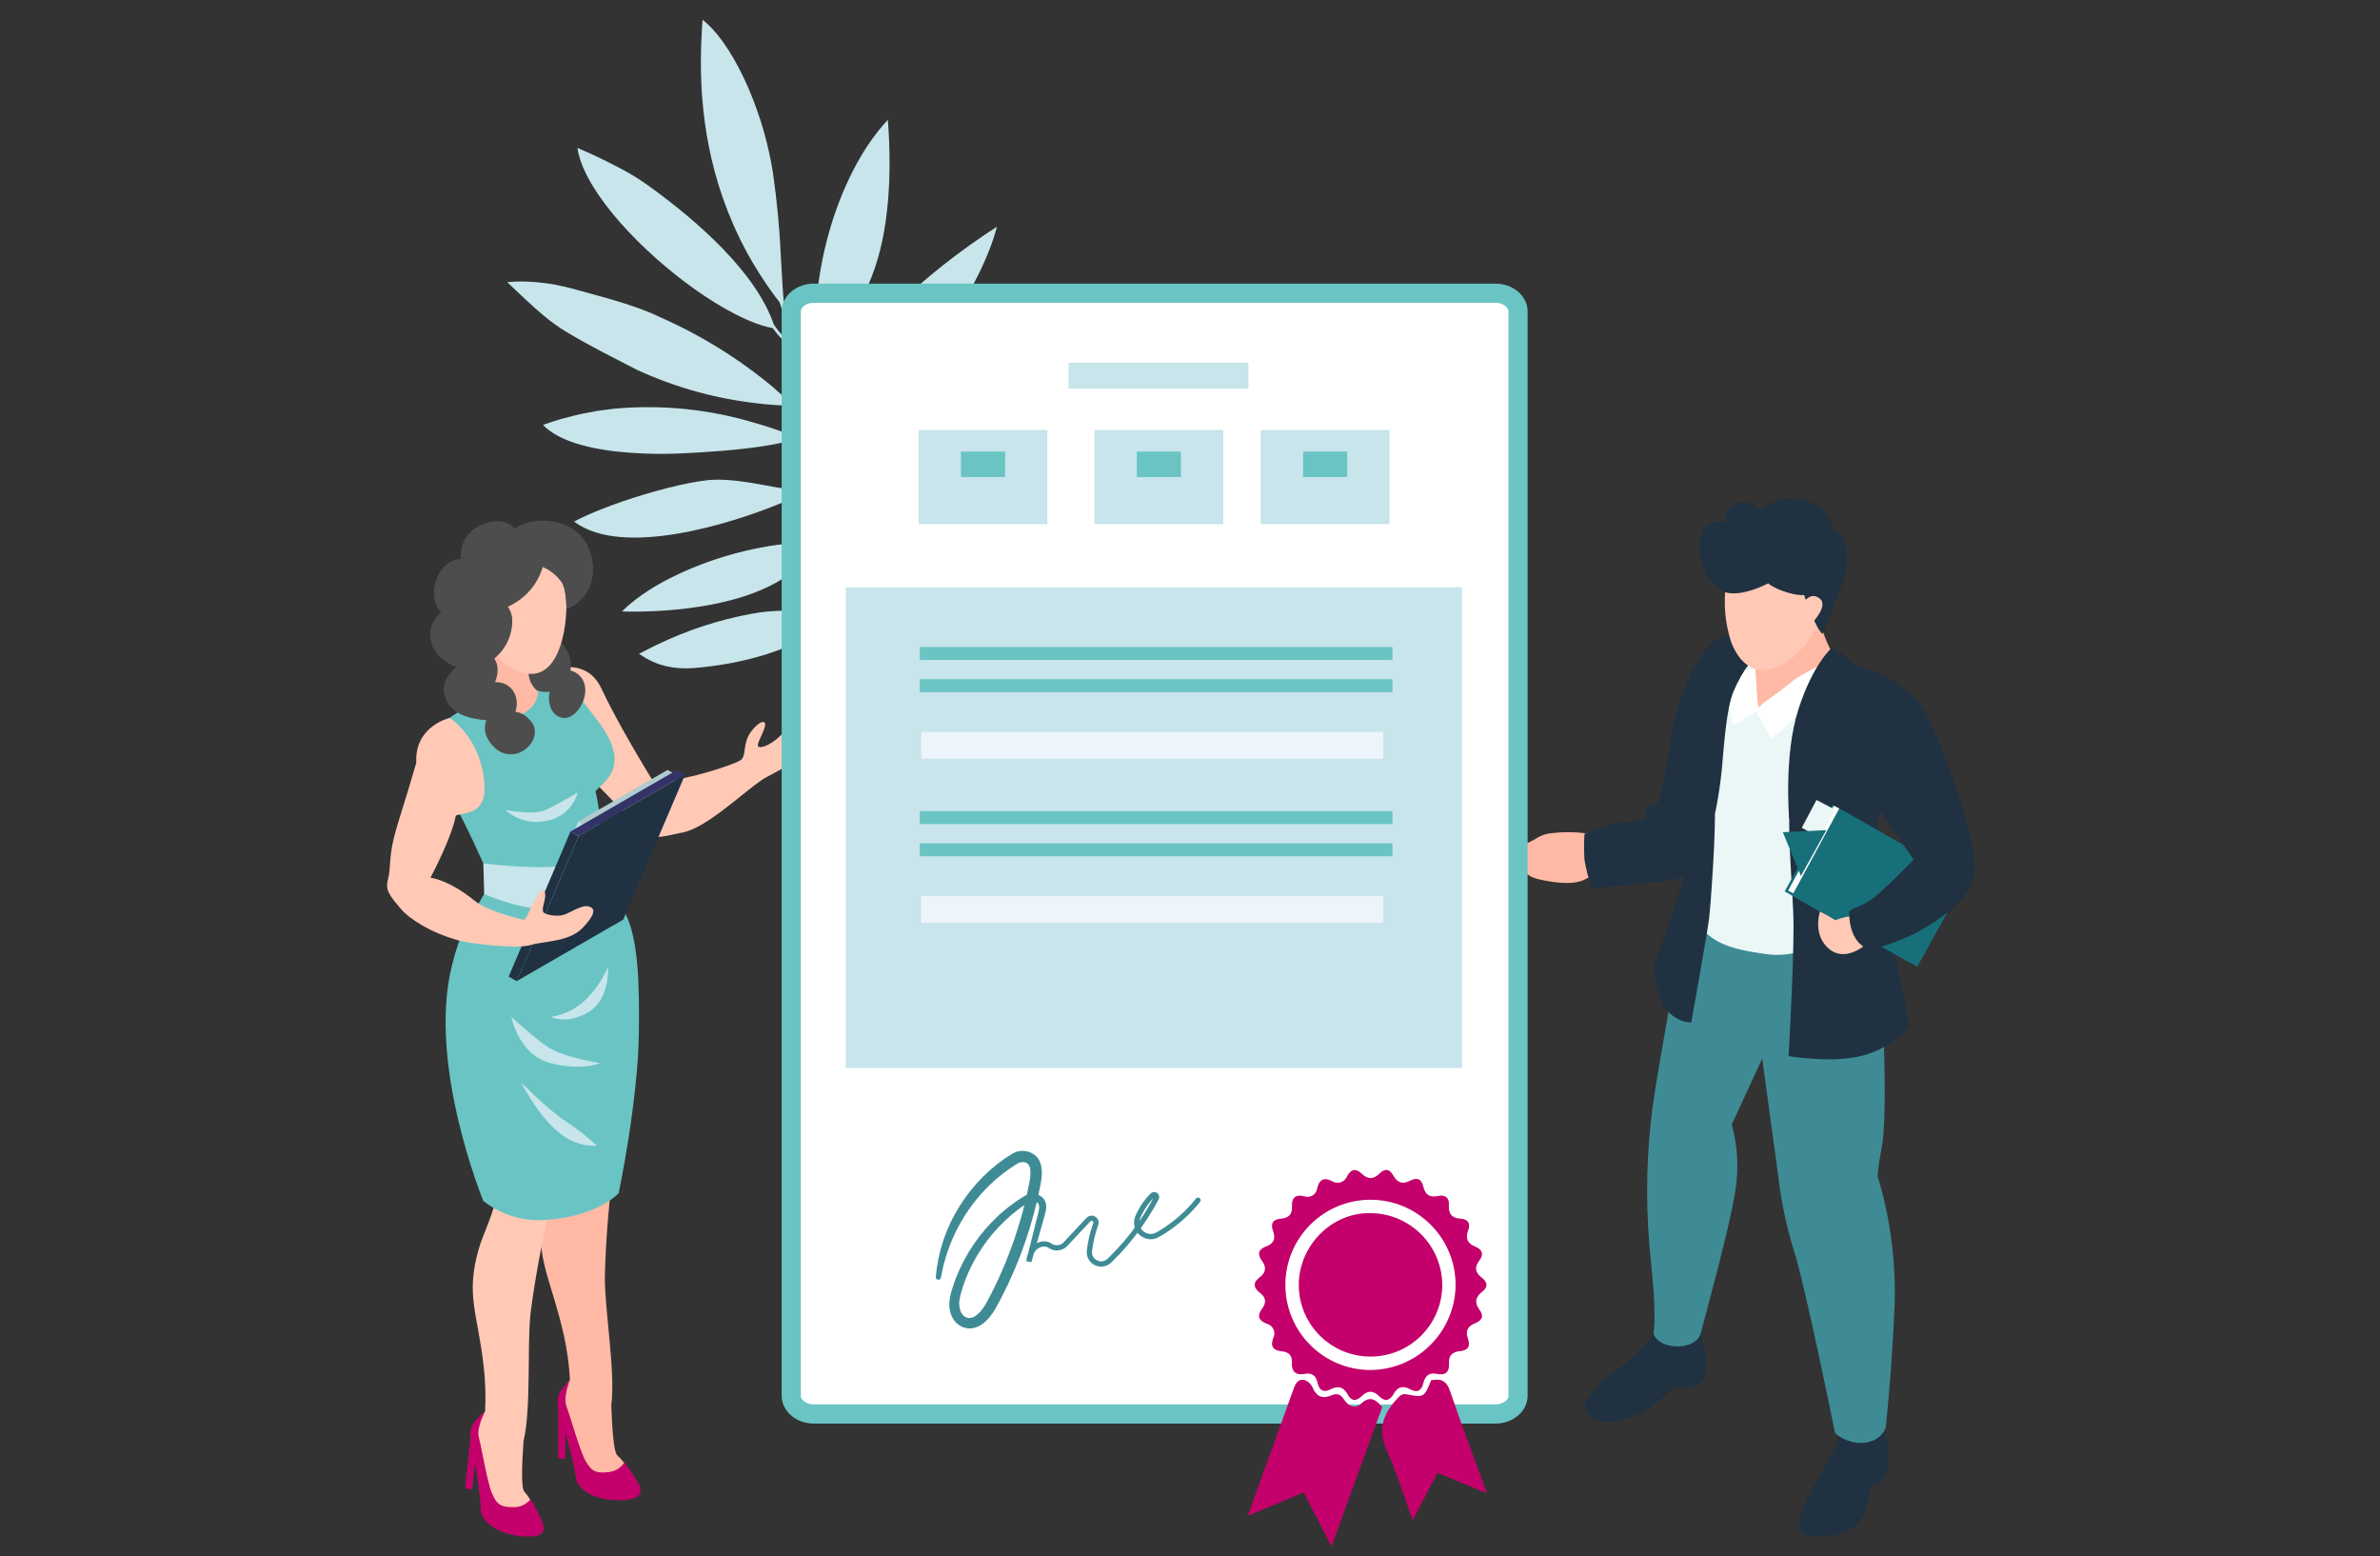 <?xml version="1.0" encoding="UTF-8"?>
<svg xmlns="http://www.w3.org/2000/svg" xmlns:xlink="http://www.w3.org/1999/xlink" version="1.1" id="Ebene_1" x="0px" y="0px" viewBox="0 0 621 406" style="enable-background:new 0 0 621 406;" xml:space="preserve">
<rect x="0" y="0" width="621" height="406" fill="#333333" stroke="none"/>
<path id="Pfad_2284" style="fill:#C7E5EB;" d="M258.156,65.145c0.174-0.447,0.346-0.894,0.505-1.33  c0.072-0.199,0.134-0.384,0.199-0.578c0.123-0.349,0.248-0.696,0.362-1.038  c0.099-0.298,0.184-0.58,0.274-0.869c0.073-0.231,0.151-0.468,0.219-0.696  c0.152-0.513,0.292-1.015,0.417-1.504c-1.167,0.753-2.337,1.528-3.511,2.324  c-0.419,0.284-0.838,0.58-1.256,0.871c-0.761,0.526-1.522,1.051-2.286,1.59  c-0.457,0.326-0.911,0.662-1.367,0.994c-0.73,0.531-1.458,1.062-2.186,1.607  c-0.441,0.33-0.876,0.667-1.315,1.002c-0.745,0.57-1.491,1.145-2.226,1.729  c-0.179,0.141-0.361,0.276-0.539,0.418l0.127-0.088  c-11.13,8.865-21.149,19.18-26.633,29.549l0.07-0.188  c-0.156,0.292-0.292,0.583-0.44,0.875c-0.117,0.231-0.235,0.46-0.347,0.69  c-0.36,0.736-0.695,1.472-1.006,2.208c-0.077,0.002-0.151,0.029-0.212,0.077  c-1.569,1.37-3.081,2.789-4.77,4.025c-0.951-4.057-1.92-8.103-2.965-12.13  c1.815-1.591,3.357-3.468,4.564-5.557c0.443-0.254,0.875-0.519,1.298-0.795  c0.16-0.099,0.314-0.214,0.47-0.32c0.355-0.242,0.704-0.49,1.044-0.747  c0.169-0.127,0.335-0.256,0.497-0.388c0.331-0.265,0.656-0.535,0.975-0.811  c0.142-0.123,0.286-0.243,0.425-0.37c0.443-0.397,0.877-0.812,1.292-1.239  c0.023-0.023,0.044-0.049,0.067-0.073c0.398-0.407,0.774-0.828,1.145-1.257  c0.13-0.151,0.254-0.306,0.383-0.459c0.26-0.314,0.516-0.632,0.764-0.957  c0.132-0.174,0.265-0.35,0.397-0.527c0.087-0.118,0.179-0.233,0.264-0.353  l-0.064,0.068c7.394-10.296,9.275-25.332,9.313-37.978l0,0c0-0.013,0-0.026,0-0.04  c0.006-2.033-0.034-4.003-0.108-5.882c0-0.116-0.008-0.234-0.013-0.349  c-0.036-0.852-0.077-1.683-0.124-2.493c-0.012-0.193-0.023-0.381-0.035-0.57  c-0.049-0.801-0.099-1.59-0.159-2.339c-0.442,0.47-0.876,0.954-1.302,1.45  c-0.191,0.221-0.375,0.453-0.561,0.679c-0.235,0.282-0.47,0.559-0.696,0.849  c-0.199,0.244-0.382,0.497-0.571,0.746c-0.218,0.285-0.437,0.566-0.65,0.857  c-0.179,0.243-0.351,0.497-0.527,0.741c-0.219,0.309-0.439,0.616-0.653,0.932  c-0.161,0.237-0.317,0.479-0.475,0.718c-0.222,0.336-0.444,0.673-0.66,1.015  c-0.146,0.231-0.288,0.467-0.43,0.701c-0.221,0.36-0.441,0.719-0.656,1.085  c-0.136,0.233-0.267,0.467-0.397,0.701c-0.214,0.375-0.427,0.749-0.635,1.13  c-0.131,0.239-0.258,0.482-0.388,0.724c-0.199,0.377-0.397,0.754-0.596,1.135  c-0.046,0.089-0.093,0.176-0.139,0.265l0.032-0.051  c-2.348,4.692-4.27,9.585-5.741,14.621l0.005-0.022  c-0.008,0.027-0.015,0.055-0.023,0.081c-0.16,0.544-0.312,1.087-0.462,1.631  c-0.035,0.127-0.072,0.252-0.106,0.379c-0.153,0.565-0.298,1.132-0.441,1.696  c-0.027,0.105-0.055,0.21-0.08,0.315c-0.146,0.588-0.284,1.176-0.417,1.763  c-0.019,0.081-0.039,0.164-0.057,0.245c-0.138,0.611-0.269,1.222-0.393,1.831  c-0.012,0.055-0.024,0.11-0.036,0.166c-0.127,0.63-0.247,1.258-0.361,1.883  c-0.007,0.035-0.014,0.071-0.02,0.106c-0.115,0.641-0.223,1.278-0.323,1.912  c0,0.021-0.007,0.041-0.01,0.062c-0.973,5.695-1.21,11.492-0.703,17.248  c-1.09,1.898-2.479,3.607-4.114,5.061c-1.355-5.168-2.845-10.292-4.603-15.362  c-0.055-0.667-0.111-1.331-0.16-2.021c-0.038-0.539-0.074-1.093-0.109-1.642  c-0.04-0.625-0.081-1.252-0.118-1.894c-0.107-1.805-0.21-3.66-0.318-5.58  v0.009c-0.327-7.528-1.033-15.035-2.114-22.493  c-1.162-7.261-3.192-14.357-6.046-21.134c0.014,0.023,0.029,0.051,0.043,0.073  c-0.087-0.208-0.178-0.408-0.266-0.614c-0.066-0.156-0.133-0.312-0.199-0.467  c-0.349-0.795-0.704-1.581-1.065-2.343c-0.064-0.136-0.129-0.267-0.199-0.398  c-0.357-0.741-0.718-1.467-1.085-2.171c-0.031-0.057-0.059-0.116-0.089-0.173  c-0.378-0.719-0.761-1.411-1.148-2.087c-0.084-0.147-0.168-0.298-0.252-0.442  c-0.373-0.641-0.749-1.261-1.128-1.858c-0.091-0.145-0.182-0.285-0.274-0.427  c-0.386-0.596-0.772-1.178-1.161-1.727c-0.062-0.086-0.122-0.167-0.184-0.252  c-0.367-0.513-0.735-1.002-1.103-1.468c-0.066-0.082-0.131-0.171-0.199-0.252  c-0.392-0.487-0.782-0.941-1.171-1.372c-0.086-0.099-0.172-0.192-0.258-0.284  c-0.388-0.419-0.773-0.811-1.157-1.171c-0.07-0.066-0.139-0.126-0.209-0.19  c-0.402-0.364-0.803-0.71-1.198-1.008c-0.037,0.535-0.075,1.109-0.112,1.701  c0,0.079-0.01,0.158-0.014,0.238c-0.032,0.516-0.063,1.052-0.092,1.608  c-0.008,0.136-0.015,0.267-0.022,0.404c-0.032,0.619-0.062,1.255-0.087,1.92  c-0.011,0.276-0.019,0.568-0.029,0.852c-0.012,0.347-0.023,0.696-0.033,1.049  c-0.006,0.208-0.014,0.398-0.019,0.611c0-0.016,0-0.033,0.007-0.049  c-0.26,11.981,0.939,29.849,9.976,48.441c-0.029-0.049-0.057-0.099-0.085-0.145  c0.155,0.32,0.322,0.641,0.482,0.962c0.134,0.269,0.267,0.54,0.404,0.809  c0.353,0.691,0.717,1.383,1.093,2.075c0.09,0.167,0.177,0.335,0.268,0.503  c0.482,0.878,0.983,1.756,1.502,2.633c0.068,0.114,0.14,0.228,0.208,0.342  c0.448,0.75,0.91,1.5,1.385,2.25c0.151,0.238,0.307,0.476,0.461,0.714  c0.414,0.639,0.838,1.277,1.272,1.916c0.175,0.255,0.349,0.512,0.527,0.767  c0.453,0.651,0.917,1.301,1.391,1.951c0.162,0.222,0.321,0.443,0.486,0.665  c0.369,0.497,0.75,0.988,1.133,1.481c1.299,3.742,2.462,7.516,3.54,11.312  c-1.964-1.565-3.67-3.429-5.057-5.522c-0.158-0.471-0.329-0.942-0.512-1.412  c-0.084-0.216-0.17-0.431-0.26-0.647c-0.074-0.176-0.135-0.353-0.212-0.529  c0,0.025,0.01,0.061,0.012,0.087c-5.881-13.614-21.878-26.768-32.874-34.509  c-1.777-1.218-3.621-2.337-5.522-3.35l0,0c-0.116-0.064-0.235-0.125-0.351-0.189  c-0.469-0.252-0.936-0.497-1.406-0.744c-0.189-0.099-0.377-0.199-0.564-0.292  l-0.684-0.349l-0.596-0.298c-0.21-0.104-0.419-0.21-0.627-0.312  c-0.368-0.182-0.729-0.358-1.085-0.53l-0.499-0.24  c-0.231-0.111-0.458-0.22-0.682-0.325l-0.486-0.23  c-0.249-0.117-0.49-0.23-0.726-0.34l-0.319-0.149  c-0.327-0.151-0.635-0.291-0.93-0.425l-0.311-0.141l-0.604-0.271l-0.231-0.099  l-0.629-0.278l-0.063-0.028l-0.538-0.235l-0.118-0.051l-0.258-0.112l-0.061-0.025  l-0.099-0.044c0.067,0.465,0.165,0.943,0.277,1.425  c0.036,0.151,0.076,0.304,0.115,0.458c0.093,0.361,0.199,0.725,0.318,1.093  c0.047,0.145,0.087,0.289,0.138,0.435c0.164,0.478,0.346,0.962,0.547,1.452  c0.071,0.171,0.15,0.345,0.225,0.519c0.147,0.341,0.298,0.683,0.467,1.028  c0.099,0.218,0.209,0.435,0.319,0.654c0.165,0.328,0.341,0.658,0.52,0.994  c0.219,0.405,0.448,0.812,0.688,1.221c0.122,0.209,0.238,0.417,0.367,0.627  c0-0.008-0.007-0.015-0.009-0.023c7.484,12.38,23.792,26.546,36.929,33.346h-0.01  l0.068,0.034c0.171,0.087,0.338,0.169,0.507,0.254  c0.422,0.214,0.841,0.42,1.256,0.617c0.199,0.093,0.39,0.183,0.582,0.272  c0.416,0.192,0.828,0.375,1.235,0.549c0.152,0.065,0.305,0.133,0.456,0.199  c0.558,0.233,1.109,0.45,1.648,0.647l0.11,0.038  c0.497,0.181,0.987,0.342,1.467,0.49c0.135,0.042,0.268,0.08,0.398,0.119  c0.392,0.115,0.777,0.219,1.156,0.31c0.129,0.032,0.26,0.066,0.389,0.094  c0.27,0.061,0.535,0.112,0.795,0.16c1.57,2.156,3.432,4.084,5.533,5.728  c0.04,0.034,0.087,0.058,0.138,0.071c1.402,5.035,2.666,10.109,3.876,15.204  c-1.646-0.463-3.315-0.833-4.925-1.381c-0.49-0.494-0.994-0.988-1.514-1.482  c-0.194-0.184-0.39-0.368-0.587-0.553c-0.786-0.73-1.596-1.458-2.444-2.186  l-0.036-0.032l0.007,0.007c-8.876-7.387-18.737-13.501-29.3-18.167  c-6.73-3.279-15.446-5.385-22.569-7.377c-1.59-0.456-3.242-0.831-4.91-1.134  h0.033c-0.602-0.11-1.206-0.209-1.809-0.298  c-0.185-0.027-0.368-0.049-0.552-0.075c-0.517-0.071-1.032-0.134-1.544-0.189  c-0.217-0.024-0.431-0.046-0.646-0.067c-0.555-0.054-1.104-0.098-1.648-0.132  c-0.121-0.008-0.244-0.019-0.364-0.026c-0.651-0.036-1.292-0.057-1.913-0.064  c-0.172,0-0.338,0-0.508,0c-0.47,0-0.931,0.008-1.381,0.025  c-0.177,0.007-0.354,0.013-0.527,0.022c-0.582,0.031-1.151,0.073-1.689,0.134  c0.684,0.63,1.372,1.28,2.065,1.933c0.79,0.747,1.59,1.501,2.398,2.262  l0.253,0.238c0.735,0.688,1.48,1.372,2.233,2.052l0.132,0.12  c0.782,0.7,1.577,1.387,2.385,2.06c0.028,0.023,0.054,0.047,0.081,0.07  l-0.023-0.024c1.869,1.575,3.857,3.003,5.946,4.273  c6.532,3.912,12.033,6.566,18.462,9.912c10.361,4.76,21.445,7.757,32.794,8.865  c-0.105,0-0.199,0-0.313,0c0.574,0.059,1.161,0.099,1.739,0.146  c0.544,0.047,1.085,0.099,1.633,0.136c1.273,0.091,2.557,0.161,3.852,0.208  c1.757,0.596,3.587,0.981,5.379,1.511c0.556,2.362,1.107,4.729,1.654,7.098  c-1.826-0.184-3.65-0.34-5.459-0.582c-0.869-0.335-1.768-0.669-2.683-1.002  c-0.392-0.142-0.795-0.281-1.198-0.422c-0.569-0.199-1.143-0.398-1.73-0.596  c-0.452-0.152-0.91-0.302-1.372-0.45c-0.596-0.192-1.193-0.379-1.803-0.563  c-0.455-0.139-0.906-0.278-1.37-0.413c-0.135-0.04-0.263-0.081-0.398-0.12  c0.018,0.009,0.04,0.016,0.059,0.025c-11.957-3.613-24.5-4.875-36.937-3.717  l0.119-0.021c-0.557,0.059-1.122,0.155-1.681,0.225  c-0.939,0.117-1.874,0.223-2.82,0.377c-0.691,0.112-1.391,0.267-2.087,0.398  c-0.851,0.161-1.697,0.298-2.552,0.497c-0.994,0.222-1.988,0.497-2.981,0.763  c-0.569,0.152-1.135,0.274-1.705,0.439c-1.572,0.458-3.149,0.972-4.73,1.542  c0.227,0.236,0.467,0.464,0.718,0.687c0.089,0.079,0.186,0.154,0.278,0.233  c0.167,0.14,0.334,0.279,0.51,0.413c0.116,0.089,0.24,0.175,0.36,0.261  c0.162,0.116,0.325,0.233,0.497,0.345c0.134,0.088,0.272,0.175,0.409,0.261  c0.166,0.099,0.333,0.207,0.504,0.306c0.148,0.086,0.298,0.171,0.451,0.254  c0.171,0.094,0.344,0.186,0.519,0.275c0.161,0.083,0.324,0.164,0.488,0.244  c0.175,0.084,0.352,0.167,0.533,0.248c0.174,0.079,0.348,0.158,0.527,0.235  s0.357,0.149,0.538,0.221s0.373,0.152,0.564,0.225  c0.173,0.066,0.35,0.127,0.526,0.191c0.207,0.075,0.411,0.151,0.621,0.222  c0.13,0.044,0.265,0.084,0.398,0.128c0.901,0.293,1.832,0.558,2.794,0.795  l0.332,0.083c0.298,0.072,0.596,0.138,0.894,0.205l0.35,0.078  c0.304,0.066,0.612,0.127,0.921,0.188l0.34,0.067  c0.321,0.062,0.643,0.12,0.967,0.176l0.288,0.05  c0.346,0.058,0.693,0.114,1.041,0.168l0.189,0.029  c0.384,0.057,0.767,0.112,1.154,0.164h0.016  c0.317,0.042,0.634,0.085,0.952,0.123l-0.027-0.008  c5.681,0.636,11.402,0.826,17.113,0.567c3.256-0.14,7.083-0.354,10.999-0.678  h-0.031l0.241-0.021c0.788-0.066,1.577-0.136,2.367-0.211l0.143-0.015  c0.751-0.072,1.5-0.149,2.247-0.232c0.229-0.025,0.453-0.051,0.68-0.077  c0.587-0.066,1.17-0.136,1.748-0.209c0.232-0.029,0.464-0.059,0.696-0.088  c0.651-0.085,1.293-0.174,1.926-0.267c0.127-0.019,0.258-0.036,0.384-0.056  c0.765-0.116,1.513-0.238,2.245-0.366l0.397-0.074  c0.58-0.105,1.146-0.215,1.699-0.328c0.199-0.042,0.398-0.084,0.596-0.127  c0.491-0.106,0.967-0.218,1.431-0.331c0.181-0.045,0.364-0.087,0.54-0.133  c0.604-0.156,1.193-0.318,1.733-0.489c1.888,0.254,3.792,0.408,5.687,0.611  h0.009c0.427,1.848,0.857,3.696,1.292,5.546  c0.452,1.936,1.011,4.342,1.643,7.079c-0.039-0.017-0.081-0.028-0.123-0.031  c-2.089-0.171-4.19-0.094-6.261,0.23v-0.005  c-0.696-0.025-1.426-0.086-2.164-0.162c-0.123-0.013-0.243-0.023-0.368-0.037  c-0.725-0.081-1.465-0.18-2.22-0.298c-6.333-0.958-13.621-2.882-20.258-2.266  c-5.72,0.596-14.656,2.924-22.534,5.644l0.015-0.007l-0.134,0.048  c-0.21,0.073-0.414,0.146-0.623,0.22c-0.485,0.171-0.967,0.342-1.441,0.516  c-0.298,0.108-0.587,0.216-0.879,0.324c-0.398,0.149-0.795,0.298-1.186,0.449  c-0.281,0.108-0.563,0.216-0.839,0.323c-0.607,0.239-1.201,0.478-1.777,0.716  c-0.199,0.082-0.382,0.164-0.574,0.245c-0.417,0.177-0.828,0.354-1.225,0.53  c-0.224,0.099-0.439,0.199-0.656,0.298c-0.369,0.168-0.727,0.334-1.073,0.497  c-0.181,0.087-0.366,0.175-0.541,0.26c-0.504,0.249-0.994,0.497-1.437,0.739  c0.402,0.308,0.824,0.596,1.261,0.865c0.19,0.117,0.392,0.221,0.587,0.331  c0.254,0.143,0.506,0.292,0.771,0.424c0.234,0.117,0.478,0.221,0.718,0.328  c0.24,0.107,0.482,0.222,0.732,0.322s0.523,0.199,0.786,0.288  c0.263,0.089,0.497,0.181,0.755,0.261s0.548,0.162,0.825,0.239  c0.277,0.077,0.53,0.147,0.8,0.213c0.27,0.066,0.564,0.128,0.851,0.188  c0.286,0.06,0.564,0.116,0.852,0.168c0.287,0.052,0.575,0.099,0.868,0.141  c0.292,0.042,0.601,0.086,0.905,0.124c0.304,0.038,0.582,0.068,0.877,0.099  c0.141,0.014,0.279,0.035,0.422,0.047l-0.073-0.017  c9.183,0.811,20.486-1.523,30.393-4.621l-0.018,0.007l0.081-0.027  c0.777-0.243,1.544-0.491,2.302-0.743l0.602-0.199  c0.575-0.194,1.144-0.389,1.706-0.585c0.227-0.079,0.45-0.158,0.674-0.238  c0.552-0.199,1.096-0.398,1.633-0.596c0.189-0.07,0.379-0.138,0.565-0.209  c0.696-0.26,1.383-0.522,2.05-0.782l0.033-0.012  c0.688-0.269,1.353-0.537,2.004-0.804l0.507-0.21  c0.464-0.192,0.917-0.383,1.359-0.571l0.596-0.258  c0.414-0.18,0.817-0.358,1.21-0.534c0.172-0.077,0.347-0.154,0.514-0.231  c0.541-0.245,1.065-0.488,1.559-0.723l0,0c0.031,0.004,0.062,0.004,0.093,0  c2.099-0.349,4.233-0.43,6.352-0.243c0.102,0.01,0.203-0.029,0.271-0.106  c0.613,2.655,1.292,5.624,2.024,8.814c-0.014,0.011-0.029,0-0.044,0.017  c-1.693,1.739-3.628,3.226-5.745,4.413c-0.469-0.025-0.951-0.041-1.446-0.049  c-0.14,0-0.278-0.005-0.419-0.006c-0.652,0-1.323,0.012-2.012,0.036  c-0.156,0.007-0.315,0.015-0.473,0.023c-0.696,0.034-1.409,0.079-2.14,0.141  l-0.14,0.012c-0.75,0.066-1.521,0.153-2.301,0.248l-0.497,0.062  c-0.777,0.101-1.566,0.217-2.366,0.348c-0.156,0.025-0.313,0.053-0.469,0.08  c-0.837,0.141-1.68,0.298-2.536,0.465h-0.016  c-0.867,0.175-1.744,0.369-2.627,0.573l-0.458,0.106  c-0.857,0.203-1.718,0.421-2.584,0.652l-0.171,0.043h0.026  c-6.107,1.623-12.022,3.896-17.645,6.778l0.087-0.055  c-0.182,0.099-0.359,0.199-0.54,0.291c-0.248,0.133-0.494,0.265-0.739,0.398  c-0.297,0.162-0.593,0.328-0.885,0.497c-0.25,0.142-0.499,0.285-0.744,0.429  c-0.284,0.166-0.566,0.334-0.847,0.504c-0.244,0.149-0.485,0.298-0.725,0.45  c-0.274,0.172-0.549,0.345-0.818,0.521c-0.235,0.153-0.463,0.308-0.696,0.463  c-0.266,0.18-0.533,0.36-0.795,0.543c-0.223,0.156-0.438,0.315-0.656,0.473  c-0.256,0.187-0.516,0.373-0.765,0.563c-0.214,0.162-0.42,0.329-0.629,0.497  c-0.241,0.19-0.486,0.379-0.72,0.572c-0.235,0.194-0.434,0.371-0.651,0.557  c-0.217,0.186-0.421,0.356-0.622,0.538c-0.41,0.368-0.808,0.741-1.193,1.119  c0.539,0.014,1.102,0.023,1.677,0.03h0.555c0.419,0,0.846,0,1.282,0h0.62  c0.596-0.005,1.209-0.014,1.835-0.03c0.158,0,0.321-0.011,0.48-0.016  c0.49-0.014,0.986-0.031,1.491-0.051c0.271-0.011,0.546-0.025,0.821-0.038  c0.423-0.02,0.85-0.043,1.281-0.069c0.276-0.016,0.552-0.032,0.832-0.05  c0.653-0.042,1.313-0.091,1.979-0.146c0.247-0.021,0.497-0.046,0.748-0.068  c0.472-0.042,0.946-0.087,1.424-0.136c0.303-0.031,0.606-0.065,0.911-0.099  c0.47-0.052,0.942-0.108,1.416-0.168c0.199-0.025,0.398-0.045,0.596-0.071  h-0.063c9.54-1.246,19.637-3.952,26.533-9.362  c0.305-0.238,0.604-0.482,0.894-0.731c0.156-0.133,0.306-0.27,0.458-0.406  c0.229-0.206,0.454-0.415,0.676-0.628c0.142-0.138,0.285-0.275,0.424-0.415  c0.272-0.277,0.537-0.559,0.795-0.848c0.087-0.099,0.177-0.194,0.261-0.292  c0.293-0.34,0.573-0.69,0.845-1.046c0.099-0.135,0.199-0.273,0.298-0.411  c0.199-0.278,0.393-0.56,0.582-0.849c0.088-0.136,0.179-0.271,0.263-0.41  c0.181-0.292,0.351-0.591,0.517-0.894c2.119-1.146,4.049-2.61,5.724-4.342  c1.458,6.387,3.091,13.614,4.734,21.012c-1.932,0.731-3.906,1.346-5.912,1.84  c-0.964-0.199-1.936-0.385-2.916-0.558c-0.263-0.047-0.529-0.089-0.795-0.134  c-0.878-0.146-1.766-0.275-2.663-0.387c-0.168-0.021-0.33-0.053-0.497-0.073  l0.034,0.012c-4.756-0.591-9.575-0.445-14.286,0.434  c-8.643,1.586-17.029,4.345-24.925,8.2l0.223-0.12  c-0.205,0.099-0.413,0.205-0.619,0.304c-0.229,0.111-0.46,0.227-0.691,0.34  c-1.111,0.549-2.23,1.114-3.371,1.717c0.28,0.194,0.57,0.384,0.866,0.571  l0.199,0.128c0.304,0.19,0.615,0.377,0.939,0.558l0.058,0.031  c0.306,0.17,0.623,0.333,0.948,0.497l0.217,0.105  c0.347,0.165,0.704,0.323,1.076,0.473l0.132,0.051  c0.34,0.133,0.691,0.258,1.053,0.377c0.081,0.026,0.159,0.053,0.24,0.079  c0.397,0.125,0.817,0.239,1.248,0.343c0.068,0.016,0.137,0.03,0.205,0.045  c0.393,0.09,0.799,0.169,1.218,0.238c0.081,0.014,0.16,0.029,0.243,0.041  c0.473,0.072,0.964,0.13,1.473,0.173c0.031,0,0.059,0.008,0.089,0.01  l-0.034-0.007c1.539,0.121,3.086,0.112,4.623-0.028  c10.345-0.894,22.757-3.7,31.919-9.758l-0.04,0.032  c0.031-0.02,0.059-0.043,0.088-0.063c0.573-0.381,1.13-0.778,1.675-1.184  c0.133-0.099,0.271-0.191,0.402-0.29c0.615-0.47,1.212-0.959,1.789-1.465  c2.012-0.505,3.994-1.122,5.938-1.847c4.169,18.799,8.348,38.524,9.761,48.007  c0.099,0.676,1.151,0.356,1.058-0.307c-1.049-7.037-3.74-20.464-6.789-34.782  c2.346-0.037,4.669-0.473,6.868-1.292c0.04-0.019,0.077-0.044,0.108-0.075  c0.057,0.018,0.115,0.032,0.174,0.042c0.741,0.092,1.47,0.144,2.186,0.177  c0.118,0.005,0.238,0.013,0.356,0.017c0.686,0.022,1.363,0.019,2.03-0.009  c0.125-0.005,0.248-0.012,0.373-0.019c0.676-0.036,1.345-0.09,1.999-0.172  l0.169-0.024c0.629-0.082,1.248-0.185,1.858-0.304  c0.099-0.019,0.199-0.035,0.29-0.055c0.468-0.099,0.932-0.199,1.391-0.314  l-0.145,0.02c7.91-1.95,14.173-6.614,18.754-8.783  c5.998-2.916,11.194-7.253,15.134-12.635l0,0c0.973-1.259,1.826-2.444,2.584-3.478  c-0.254-0.096-0.516-0.17-0.782-0.222c-0.078-0.017-0.158-0.031-0.238-0.044  c-0.251-0.042-0.505-0.071-0.759-0.086c-0.061,0-0.115-0.012-0.177-0.014  c-0.317-0.014-0.655-0.01-1.006,0.007c-0.107,0-0.22,0.014-0.33,0.022  c-0.276,0.019-0.559,0.047-0.852,0.084c-0.114,0.014-0.226,0.026-0.343,0.043  c-0.381,0.054-0.774,0.121-1.18,0.199c-0.131,0.026-0.267,0.057-0.397,0.085  c-0.309,0.066-0.624,0.139-0.946,0.218c-0.158,0.039-0.315,0.077-0.475,0.118  c-0.434,0.113-0.876,0.235-1.33,0.369c-0.123,0.037-0.251,0.079-0.377,0.117  c-0.369,0.113-0.744,0.233-1.124,0.359l-0.526,0.177  c-0.437,0.151-0.881,0.307-1.332,0.473l-0.206,0.075  c-0.534,0.199-1.078,0.411-1.628,0.63l-0.365,0.147  c-0.621,0.25-1.246,0.51-1.881,0.784l0.048-0.017  c-7.13,3.138-13.953,6.93-20.382,11.329l0.031-0.024l-0.207,0.144l-0.189,0.131  l-0.129,0.089c0,0-0.012,0.007-0.018,0.009c-0.457,0.32-0.894,0.639-1.339,0.957  l-0.045,0.032l-0.139,0.099c-0.007,0.008-0.019,0.012-0.027,0.023  c-0.159,0.115-0.313,0.228-0.466,0.341c-0.007,0.006-0.014,0.012-0.022,0.018  c-0.167,0.123-0.321,0.245-0.484,0.368c-0.208,0.157-0.415,0.314-0.618,0.471  c-0.099,0.074-0.199,0.148-0.292,0.222c-0.017,0.015-0.035,0.028-0.055,0.04  l-0.404,0.321c-0.014,0.008-0.023,0.02-0.028,0.022l-0.333,0.269l-0.179,0.144  l-0.344,0.278c-0.014,0.014-0.03,0.026-0.046,0.04  c-0.118,0.099-0.236,0.199-0.351,0.293l-0.07,0.058  c-0.119,0.099-0.241,0.207-0.358,0.306c-0.01,0.006-0.018,0.018-0.029,0.021  c-0.128,0.112-0.256,0.228-0.386,0.338c-0.006,0.005-0.006,0.005-0.01,0.005  c-0.117,0.104-0.231,0.212-0.345,0.312c-0.025,0.023-0.049,0.046-0.077,0.067  c-0.093,0.086-0.187,0.167-0.276,0.258c-0.024,0.023-0.053,0.045-0.076,0.069  l-0.028,0.027l-0.091,0.085c-0.069,0.064-0.138,0.127-0.199,0.192c0,0-0.005,0-0.007,0  c-0.11,0.105-0.219,0.214-0.327,0.319c-0.021,0.018-0.038,0.038-0.059,0.055  c-0.081,0.084-0.165,0.166-0.247,0.246c-0.028,0.027-0.051,0.053-0.08,0.079  c-0.075,0.078-0.148,0.155-0.223,0.232c-0.022,0.027-0.048,0.047-0.072,0.073  c-0.187,0.194-0.367,0.391-0.536,0.581c-0.024,0.026-0.047,0.053-0.069,0.081  l-0.068,0.078l-0.077,0.089c-0.012,0.014-0.025,0.028-0.036,0.042  c-0.028,0.027-0.053,0.056-0.076,0.087c-0.063,0.071-0.117,0.144-0.178,0.209  l-0.059,0.072c-0.072,0.089-0.145,0.184-0.214,0.271  c-0.012,0.015-0.023,0.034-0.033,0.048c-0.059,0.074-0.112,0.149-0.166,0.216  c-0.021,0.031-0.04,0.062-0.063,0.091l-0.13,0.183  c-0.016,0.029-0.035,0.056-0.055,0.082c-0.051,0.074-0.099,0.139-0.141,0.212  c-0.008,0.016-0.018,0.032-0.029,0.047c-0.053,0.084-0.099,0.168-0.152,0.25  c-0.012,0.023-0.027,0.044-0.039,0.063c-0.035,0.061-0.066,0.123-0.099,0.184  c-0.017,0.025-0.025,0.053-0.04,0.08c-0.025,0.047-0.049,0.092-0.072,0.138  c-2.154,0.769-4.418,1.181-6.705,1.22c-1.109-5.196-2.262-10.494-3.4-15.64  c2.03-0.897,4.011-1.903,5.933-3.013c0.729-0.086,1.449-0.181,2.16-0.285  c0.235-0.035,0.471-0.07,0.703-0.105c0.986-0.155,1.958-0.327,2.914-0.516  c0.169-0.034,0.336-0.072,0.504-0.106c0.875-0.18,1.741-0.375,2.597-0.583  c0.157-0.039,0.317-0.075,0.474-0.113c0.938-0.235,1.869-0.487,2.792-0.756  l0.605-0.179c0.879-0.261,1.757-0.534,2.633-0.823  c3.211-1.058,6.426-2.294,9.827-3.677c2.372-0.965,4.192-1.74,5.863-2.613  l-0.05,0.033c0.112-0.059,0.221-0.119,0.332-0.179  c0.111-0.06,0.235-0.124,0.349-0.187c0.356-0.199,0.707-0.397,1.055-0.615  l0.298-0.187c0.356-0.223,0.713-0.459,1.071-0.707  c0.092-0.064,0.188-0.131,0.28-0.199c0.373-0.263,0.75-0.541,1.138-0.841  c0.072-0.056,0.147-0.116,0.221-0.174c0.422-0.33,0.854-0.678,1.307-1.06  c3.709-2.993,6.761-6.72,8.965-10.946c-3.152,0.259-6.287,0.693-9.391,1.301  c-0.368,0.07-0.761,0.161-1.165,0.263c-0.115,0.03-0.235,0.063-0.353,0.099  c-0.31,0.084-0.628,0.175-0.956,0.276c-0.119,0.036-0.238,0.072-0.359,0.11  c-0.43,0.137-0.869,0.284-1.32,0.444l-0.019,0.007  c-0.48,0.171-0.97,0.355-1.466,0.547l-0.292,0.115  c-0.403,0.158-0.809,0.322-1.217,0.491l-0.33,0.137  c-0.464,0.193-0.926,0.392-1.385,0.596l-0.105,0.046  c-0.496,0.219-0.99,0.442-1.483,0.669l-0.433,0.199  c-0.314,0.146-0.625,0.293-0.934,0.439c-0.106,0.051-0.217,0.099-0.322,0.152  l0.03-0.012c-2.162,1.037-4.174,2.076-5.722,2.926  c-3.191,1.614-6.209,3.55-9.006,5.778l0.033-0.03  c-0.03,0.023-0.056,0.049-0.085,0.072c-0.965,0.767-1.888,1.553-2.788,2.356  l-0.044,0.038c-1.853,1.663-3.586,3.396-5.304,5.18l-0.02,0.021  c-0.617,0.642-1.235,1.29-1.851,1.944c-1.894,1.094-3.843,2.089-5.84,2.981  c-1.226-5.539-2.429-10.87-3.535-15.688c2.078-0.836,3.987-1.988,5.978-3.023  c2.778,0.099,9.392-0.774,17.024-3.264c0.121-0.04,0.24-0.076,0.362-0.115  c0.393-0.13,0.789-0.269,1.186-0.408c0.243-0.084,0.484-0.165,0.728-0.253  c0.298-0.106,0.59-0.22,0.885-0.33c0.295-0.11,0.613-0.225,0.922-0.345  l-0.034,0.009c5.524-2.092,10.728-4.95,15.458-8.489l-0.016,0.014  c1.198-0.917,2.36-1.888,3.478-2.927c0.128-0.119,0.248-0.246,0.375-0.367  c0.417-0.398,0.836-0.795,1.238-1.211c0.383-0.397,0.75-0.806,1.118-1.216  c0.138-0.153,0.282-0.298,0.417-0.454c2.035-2.325,3.771-4.896,5.168-7.652  c-1.307,0.24-2.595,0.527-3.876,0.832c-0.321,0.077-0.639,0.153-0.958,0.234  c-1.226,0.31-2.439,0.641-3.632,1.006c-0.243,0.075-0.481,0.156-0.722,0.233  c-1.028,0.325-2.041,0.667-3.039,1.028c-0.292,0.105-0.585,0.208-0.875,0.315  c-1.126,0.421-2.229,0.863-3.309,1.326c-0.298,0.127-0.587,0.258-0.881,0.388  c-0.928,0.411-1.839,0.834-2.736,1.27c-0.212,0.099-0.428,0.199-0.637,0.307  l-0.105,0.051l0.046-0.019c-3.361,1.671-6.575,3.621-9.609,5.83  c-6.63,4.878-11.978,8.838-15.249,11.317l-0.321,0.242l-0.62,0.473l-0.455,0.349  l-0.386,0.298l-0.406,0.315l-0.308,0.243l-0.277,0.22c-0.008,0-0.016,0-0.025,0.007  c-2.027,1.028-3.951,2.227-6.056,3.081c-1.472-6.396-2.759-11.821-3.677-15.481  c1.961-1.272,4.062-2.347,5.922-3.766c0.016-0.012,0.013-0.03,0.027-0.043  c0.511-0.097,1.03-0.206,1.557-0.327c0.184-0.042,0.368-0.084,0.553-0.128  c0.678-0.162,1.362-0.335,2.062-0.532l0.143-0.042  c0.686-0.199,1.383-0.409,2.087-0.634c0.199-0.063,0.391-0.126,0.587-0.192  c0.74-0.245,1.485-0.497,2.24-0.778l0.062-0.023  c0.748-0.276,1.506-0.573,2.264-0.88c0.179-0.072,0.356-0.144,0.536-0.219  c1.577-0.651,3.169-1.366,4.76-2.142l0.448-0.22  c10.719-5.29,21.288-13.208,26.4-21.996c0,0.007-0.005,0.014-0.008,0.021  c0.033-0.057,0.058-0.114,0.089-0.171c0.323-0.562,0.617-1.13,0.894-1.698  c0.097-0.199,0.192-0.4,0.284-0.604c0.288-0.634,0.557-1.271,0.784-1.912  c-0.269-0.005-0.539,0.006-0.807,0.033c-0.078,0.007-0.164,0.021-0.244,0.031  c-0.212,0.025-0.427,0.056-0.654,0.099c-0.104,0.02-0.214,0.044-0.322,0.067  c-0.218,0.046-0.439,0.099-0.669,0.156c-0.118,0.03-0.237,0.064-0.358,0.099  c-0.236,0.066-0.478,0.14-0.726,0.22c-0.123,0.04-0.244,0.078-0.37,0.119  c-0.271,0.091-0.553,0.199-0.837,0.298c-0.108,0.04-0.214,0.077-0.324,0.119  c-0.397,0.154-0.803,0.317-1.222,0.497l0,0c-0.389,0.167-0.786,0.344-1.193,0.532  l0.022-0.007c-6.107,3.005-11.919,6.572-17.363,10.657l0.023-0.019  c-0.08,0.059-0.16,0.118-0.239,0.177c-0.356,0.26-0.712,0.523-1.066,0.788  l-0.556,0.416c-0.352,0.265-0.703,0.53-1.053,0.795  c-0.18,0.138-0.36,0.278-0.541,0.417c-0.355,0.274-0.709,0.549-1.061,0.826  c-0.164,0.128-0.325,0.258-0.488,0.388c-0.369,0.293-0.737,0.587-1.104,0.881  l-0.304,0.248c-1.369,1.113-2.71,2.242-4.005,3.379l-0.132,0.115  c-0.354,0.31-0.696,0.621-1.047,0.932c-0.139,0.125-0.28,0.249-0.417,0.375  c-0.316,0.286-0.625,0.572-0.934,0.858c-0.162,0.149-0.324,0.298-0.483,0.447  c-0.293,0.273-0.579,0.547-0.865,0.819c-0.17,0.163-0.34,0.326-0.508,0.488  c-0.27,0.265-0.535,0.526-0.795,0.784c-0.174,0.173-0.347,0.345-0.519,0.518  c-0.25,0.251-0.497,0.503-0.74,0.753c-0.176,0.182-0.348,0.362-0.52,0.543  c-0.229,0.241-0.457,0.481-0.679,0.72c-0.181,0.194-0.354,0.386-0.529,0.578  c-0.199,0.223-0.406,0.446-0.601,0.667c-0.195,0.221-0.388,0.446-0.578,0.669  c-0.16,0.186-0.325,0.374-0.48,0.558c-0.238,0.284-0.462,0.563-0.686,0.843  c-0.046,0.01-0.087,0-0.137,0.034c-1.807,1.377-3.837,2.431-5.751,3.653  c-1.292-5.14-2.474-10.291-3.677-15.431c1.789-1.292,3.398-2.794,5.062-4.249  l1.309,0.154c0.671,0.059,1.346,0.077,2.019,0.057  c0.222-0.006,0.441-0.027,0.662-0.04c0.463-0.03,0.926-0.074,1.391-0.138  c0.236-0.033,0.471-0.07,0.706-0.111c0.487-0.087,0.972-0.199,1.457-0.321  c0.182-0.047,0.365-0.085,0.547-0.137c14.051-4.016,26.906-23.191,32.478-37.351  c0,0.01-0.006,0.018-0.01,0.027c0.04-0.099,0.074-0.199,0.112-0.298"></path>
<path id="Pfad_2285" style="fill:#FFB9A4;" d="M161.062,379.624  c-0.907-0.828-1.346-6.907-1.559-12.971c1.124-8.993-1.682-24.214-1.682-33.515  c0.22-8.933,0.901-17.849,2.041-26.712c0.962-7.221,2.308-13.563,2.989-20.836  c2.236-9.793,2.82-19.89,1.729-29.875c-8.303,2.723-17.013,3.993-25.747,3.752  c-1,7.37-0.821,14.852,0.532,22.166c0.924,4.351,2.201,8.619,3.818,12.762  c1.129,3.073,2.305,6.035,2.45,9.341c0.164,3.73-3.311,9.717-4.006,13.252  c-2.103,10.694,2.345,17.237,5.466,31.196c0.868,3.871,1.412,7.808,1.628,11.769  c-0.84,0.908-1.558,1.922-2.135,3.016c-1.91,3.588,1.093,6.707,2.641,9.575  c1.548,2.868,0.656,11.238,2.521,12.571s8.075,5.337,12.274,3.428  c3.059-1.391-0.417-6.6-2.96-8.919"></path>
<path id="Pfad_2286" style="fill:#FFC9B6;" d="M205.423,189.909  c-2.765,3.578-5.956,5.141-7.231,4.969c-1.275-0.172,0.425-2.385,1.276-4.969  c0.851-2.584-1.491-1.877-3.614,1.1c-2.124,2.977-1.063,6.167-2.552,7.233  c-1.489,1.065-9.929,3.753-14.395,4.604c-1.805,0.343-5.587,1.3-7.866,1.979  c-2.812-4.557-10.128-16.635-14.091-25.176  c-4.556-9.813-15.965-3.876-15.965-3.876l8.26,22.407  c0,0,12.739,12.45,17.484,18.134c2.567,3.081,5.687,2.057,11.642,0.782  c5.955-1.275,14.88-9.782,20.246-13.537c3.204-2.242,12.548-5.317,13.108-11.697  c0.559-6.38-3.538-5.529-6.302-1.951"></path>
<path id="Pfad_2287" style="fill:#C3006B;" d="M145.906,368.247  c1.82,5.565,4.125,14.727,4.381,17.33c0.256,2.604,4.571,6.062,11.952,5.744  c7.381-0.318,4.681-3.854,2.981-6.565c-0.795-1.266-1.556-2.253-2.277-3.302  c-0.937,1.465-2.504,2.408-4.237,2.55c-3.062,0.351-4.366-0.086-5.958-3.004  c-1.592-2.918-3.975-11.67-4.939-14.145c-0.964-2.475,0.907-6.905,0.907-6.905  l-0.008,0.006c-1.999,2.398-4.219,3.961-2.805,8.291"></path>
<path id="Pfad_2288" style="fill:#C3006B;" d="M145.634,367.228v12.912  c0,0.238,0.426,0.431,0.951,0.431s0.952-0.194,0.952-0.431v-9.928L145.634,367.228  z"></path>
<path id="Pfad_2289" style="fill:#FFC9B6;" d="M136.782,389.043  c-0.815-0.918-0.612-7.01-0.187-13.062c2.062-8.827,0.871-24.259,1.847-33.507  c1.157-8.861,2.772-17.656,4.838-26.349c1.714-7.08,3.719-13.246,5.161-20.408  c3.253-9.503,4.895-19.483,4.859-29.528c-8.543,1.836-17.339,2.183-26,1.027  c-1.769,7.224-2.377,14.684-1.801,22.099c0.463,4.423,1.284,8.802,2.457,13.092  c0.795,3.18,1.657,6.244,1.455,9.546c-0.229,3.727-3.478,10.247-4.466,13.714  c-3.49,12.217-0.39,16.435,1.248,30.645c0.455,3.94,0.583,7.912,0.382,11.873  c-0.931,0.814-1.751,1.748-2.439,2.776c-2.277,3.368,0.384,6.784,1.621,9.8  s-0.532,11.241,1.186,12.767s7.469,6.156,11.847,4.699  c3.187-1.061,0.278-6.607-2.007-9.18"></path>
<path id="Pfad_2290" style="fill:#C3006B;" d="M122.903,376.137  c1.223,5.73,2.554,15.078,2.536,17.695c-0.018,2.617,3.911,6.508,11.282,6.968  c7.371,0.46,5.06-3.341,3.657-6.214c-0.655-1.343-1.311-2.404-1.917-3.524  c-1.087,1.357-2.745,2.129-4.483,2.087c-3.081,0.027-4.333-0.545-5.609-3.613  s-2.73-12.024-3.425-14.585s1.629-6.77,1.629-6.77h-0.009  c-2.24,2.175-4.612,3.496-3.661,7.95"></path>
<path id="Pfad_2291" style="fill:#C3006B;" d="M122.741,375.093l-1.356,12.84  c-0.025,0.236,0.379,0.473,0.9,0.528s0.967-0.091,0.994-0.328l1.042-9.873  L122.741,375.093z"></path>
<path id="Pfad_2292" style="fill:#6AC4C4;" d="M163.102,238.131  c-2.865-5.54-6.549-9.253-6.491-13.283c0.083-5.822,0.258-12.909-1.243-18.377  c1.609-2.186,6.903-4.83,4.273-12.094c-1.454-4.019-4.745-7.652-5.872-9.187  c-1.774-2.413-4.921-6.482-8.075-8.659c-3.13-2.158-4.329-0.861-7.461,0.504  c-0.298,0.128-11.319,3.669-18.943,8.905c-1.816,1.125-3.526,2.414-5.106,3.852  c-2.434,2.852-1.796,5.288-1.789,8.077c0,0.199,8.646,15.792,12.872,25.528  c1.513,3.486,3.438,5.48,1.066,9.8c-3.066,5.584-5.753,7.787-8.483,18.96  c-6.299,25.785,8.268,61.116,8.268,61.116c4.61,3.632,10.419,5.395,16.27,4.936  c13.526-0.842,19.037-6.956,19.037-6.956s5.068-23.992,5.274-41.895  c0.134-11.869,0-24.269-3.596-31.23"></path>
<path id="Pfad_2293" style="fill:#4D4D4D;" d="M148.836,174.899  c0.376-2.221-0.189-4.498-1.56-6.285c-1.789-2.323-5.676-4.312-8.463-2.645  c-0.03,0.024-0.056,0.052-0.077,0.083c-2.274,0.607-3.855,2.667-3.856,5.02  c-1.735,5.226,3.736,10.131,8.579,9.354c-0.402,1.494-0.273,3.081,0.366,4.49  c1.187,2.399,3.776,3.163,5.913,1.415c2.202-1.807,3.572-5.275,2.725-8.055  c-0.535-1.683-1.911-2.965-3.628-3.379"></path>
<path id="Pfad_2294" style="fill:#FFB9A4;" d="M130.846,186.952  c2.612,0.579,5.343-0.157,7.31-1.971c1.35-1.155,2.169-2.812,2.264-4.586  c-1.517-1.154-2.431-2.932-2.484-4.838c-0.099-1.637,0.377-3.318,0.409-4.986  c-2.465-1.103-4.718-2.694-7.487-3.121c-1.518-0.235-3.916-4.263-5.372-4.918  c1.223,3.515,0.446,8.718,0.19,10.832c-0.298,2.438-0.876,7.545-2.376,10.116  c0.894,1.043,5.038,2.998,7.544,3.47"></path>
<path id="Pfad_2295" style="fill:#FFC9B6;" d="M147.649,155.614  c-0.458-3.801-1.657-8.528-4.803-11.021c-3.107-2.464-6.141-2.571-9.884-2.014  c-5.802,0.865-10.258,9.727-8.646,17.108c1.491,6.817,5.811,15.216,13.609,16.055  c8.672,0.934,10.417-14.347,9.721-20.129"></path>
<path id="Pfad_2296" style="fill:#FFC9B6;" d="M132.352,158.439c0,0-3.148-3.522-4.494-0.759  c-1.346,2.763,1.209,7.473,3.415,6.966  C133.478,164.139,132.352,158.439,132.352,158.439"></path>
<path id="Pfad_2297" style="fill:#4D4D4D;" d="M151.082,139.288  c-4.135-4.005-12.178-4.664-16.808-1.412c-2.177-2.61-6.107-2.217-9.231-0.736  c-3.239,1.605-5.145,5.049-4.784,8.646c-6.184,0.306-9.258,9.589-5.145,13.971  c-1.948,1.527-3.011,3.92-2.837,6.389c0.281,3.921,3.344,6.647,6.85,7.82  c-2.41,2.079-4.209,4.62-2.922,8.078c1.644,4.419,6.518,5.476,10.703,5.833  c-0.002,0.016-0.006,0.031-0.012,0.046c-1.159,3.065,0.587,5.651,2.206,7.143  c2.174,2.11,5.578,2.274,7.944,0.382c2.323-1.716,3.465-4.805,1.539-7.254  c-0.48-0.611-2.224-2.484-4.114-2.484c1.414-4.319-1.333-7.95-5.293-7.751  c0.816-2.212,1.032-4.425-0.223-6.168c2.939-2.363,4.665-5.918,4.704-9.689  c0.057-1.373-0.345-2.726-1.143-3.846c4.408-1.945,7.738-5.731,9.104-10.352  c1.901,0.824,3.551,2.134,4.786,3.798c1.281,1.829,1.457,5.924,1.368,7.248  c8.578-3.369,8.708-14.427,3.306-19.66"></path>
<path id="Pfad_2298" style="fill:#C7E5EB;" d="M126.116,225.205l0.215,7.997  c0,0,10.913,5.001,19.478,3.811c10.359-1.441,12.845-5.83,12.845-5.83  l-2.003-9.684c0,0-0.864,3.584-9.831,4.44c-8.968,0.856-20.705-0.733-20.705-0.733  "></path>
<path id="Pfad_2299" style="fill:#C7E5EB;" d="M133.431,265.244c0,0,1.851,9.947,10.204,12.069  c8.353,2.123,12.959,0,12.959,0s-9.353-1.496-13.276-3.968  c-3.796-2.392-9.887-8.1-9.887-8.1"></path>
<path id="Pfad_2300" style="fill:#C7E5EB;" d="M143.764,265.243  c3.647-0.549,7.006-2.297,9.548-4.969c2.246-2.367,4.055-5.112,5.343-8.11  c0,0,0.613,8.499-5.156,11.88s-9.739,1.202-9.739,1.202"></path>
<path id="Pfad_2301" style="fill:#C7E5EB;" d="M135.975,282.35c0,0,5.007,10.144,11.565,14.322  c2.427,1.556,5.276,2.32,8.156,2.186c-2.497-2.363-5.205-4.494-8.089-6.366  c-4.642-2.981-11.627-10.144-11.627-10.144"></path>
<path id="Pfad_2302" style="fill:#C7E5EB;" d="M131.86,211.273c0,0,7.295,1.447,10.526,0  c2.861-1.379,5.647-2.907,8.348-4.577c-1.055,3.925-4.33,6.856-8.348,7.471  c-3.769,0.752-7.671-0.321-10.526-2.894"></path>
<path id="Pfad_2303" style="fill:#BBDFE5;" d="M150.864,214.301l1.757,0.988l-13.523,31.739  l-1.757-0.988L150.864,214.301z"></path>
<path id="Pfad_2304" style="fill:#B1CBCF;" d="M175.945,201.823l-1.757-0.988l-23.324,13.466  l1.757,0.988L175.945,201.823z"></path>
<path id="Pfad_2305" style="fill:#203241;" d="M162.636,239.87l-27.825,16.062l16.139-37.856  l27.825-16.063L162.636,239.87z"></path>
<path id="Pfad_2306" style="fill:#203241;" d="M148.854,216.897l2.096,1.179l-16.132,37.855  l-2.095-1.178L148.854,216.897z"></path>
<path id="Pfad_2307" style="fill:#333368;" d="M178.77,202.012l-2.096-1.179l-27.825,16.063  l2.096,1.179L178.77,202.012z"></path>
<path id="Pfad_2308" style="fill:#FFC9B6;" d="M153.482,236.414c-1.761-0.381-4.463,1.566-6.306,2.197  c-1.843,0.631-4.969-0.059-5.339-0.589c-0.759-1.072,0.927-3.787,0.284-5.325  c-0.462-1.103-1.15-0.306-2.614,2.186c-1.426,2.426-1.581,3.896-2.758,5.068  c0,0-9.288-2.041-12.763-4.879c-7.021-5.733-11.672-6.105-11.672-6.105  s5.643-10.597,6.62-16.247c3.189-0.982,8.944-0.27,7.182-10.714  c-1.762-10.443-8.797-14.729-8.797-14.729s-9.198,2.109-8.706,11.672  c-2.947,10.335-4.671,14.869-5.895,19.846s-0.737,7.757-1.474,10.544  c-0.736,2.786,0.128,3.949,3.438,7.851c1.94,2.286,7.63,6.236,15.545,8.263  c3.081,0.789,14.797,2.107,18.202,1.059c3.405-1.047,10.046-0.763,13.582-4.463  c2.13-2.229,4.244-5.039,1.47-5.639"></path>
<path id="Pfad_2309" style="fill:#FFB9A4;" d="M417.514,218.041  c-4.352-1.015-8.853-1.231-13.283-0.635c-4.571,0.787-4.717,3.677-5.688,5.322  c-0.971,1.645-2.691,5.348,2.981,6.643c3.129,0.714,8.745,1.744,12.092,0  c2.057-1.042,3.993-2.309,5.773-3.776c1.853-1.701-1.874-7.553-1.874-7.553"></path>
<path id="Pfad_2310" style="fill:#203241;" d="M443.629,346.471c0.262,1.976,0.674,3.93,1.233,5.843  c0.894,2.981-0.204,7.155-0.204,7.155c-0.653,1.327-1.943,2.225-3.414,2.378  c-1.543,0.305-3.135,0.266-4.662-0.112c-1.733,2.023-3.695,3.837-5.847,5.407  c-3.312,2.344-10.619,4.164-12.607,3.862c-3.208-0.489-4.925-2.989-4.679-4.602  s4.026-6.079,7.124-8.012c2.845-2.102,5.51-4.437,7.967-6.982  c1.46-1.601,2.782-3.324,3.951-5.149L443.629,346.471z"></path>
<path id="Pfad_2311" style="fill:#203241;" d="M422.35,214.667  c2.32-0.412,4.662-0.692,7.014-0.838c0.19-0.89,0.19-1.81,0-2.7  c-0.314-1.507,3.246-1.16,3.246-1.16s3.141-14.755,3.154-15.281  c0.74-7.934,3.253-15.6,7.354-22.432c6.289-10.36,12.002-5.393,12.002-5.393  s-4.293,34.429-7.857,47.013c-0.372-0.326-0.72-0.676-1.087-1.006  c-1.485,4.618-3.15,12.612-3.332,12.842c-3.713,4.74-10.037,4.194-14.027,4.719  c-5.57,0.734-13.479,1.283-13.479,1.283c-0.858-2.444-1.501-4.959-1.922-7.515  c-0.116-2.218-0.116-4.44,0-6.658c2.905-1.171,5.89-2.131,8.933-2.873"></path>
<path id="Pfad_2312" style="fill:#3E8B95;" d="M448.013,219.119c0,0-9.288,23.691-10.727,33.28  c-1.439,9.589-4.329,24.103-6.062,36.183c-1.564,11.816-1.867,23.764-0.902,35.644  c0.32,4.683,2.03,16.92,1.128,23.568c1.016,4.322,11.147,4.862,12.35-0.161  c0.744-3.115,8.522-30.707,9.309-39.388c0.509-5.002,0.08-10.055-1.265-14.899  c0,0,12.652-27.085,17.087-37.742s1.418-23.863,1.418-23.863L448.013,219.119z"></path>
<path id="Pfad_2313" style="fill:#203241;" d="M491.303,370.783c0,0,1.714,6.36,1.5,10.044  c-0.215,3.684-1.093,4.56-2.206,5.802c-0.579,0.718-1.544,0.999-2.419,0.706  c0,0-0.513,7.592-4.112,10.661c-3.599,3.069-10.127,3.36-13.124,2.246  c-2.996-1.114-1.027-6.551,1.907-11.881s6.676-11.065,7.611-15.884  c7.179-0.989,10.845-1.689,10.845-1.689"></path>
<path id="Pfad_2314" style="fill:#3E8B95;" d="M481.288,228.935c0,0,4.547,6.431,8.172,17.746  c2.548,7.95,2.135,27.03,2.135,27.03s0.654,18.782-0.557,25.279  c-1.211,6.497-1.108,7.813-1.108,7.813c3.323,11.011,4.812,22.493,4.408,33.987  c-0.805,18.417-2.305,31.623-2.305,31.623s-1.028,3.484-5.756,3.965  c-2.724,0.173-5.406-0.744-7.453-2.55c0,0-7.9-38.988-10.826-47.875  c-1.917-6.241-3.257-12.645-4.004-19.131l-5.979-43.78  c0,0-11.835-7.724-5.769-27.206c3.798-12.199,29.044-6.904,29.044-6.904"></path>
<path id="Pfad_2315" style="fill:#EBF6F7;" d="M471.934,168.435  c-2.455-0.772-12.072-3.886-13.03-3.41  c-6.887,3.417-14.675,16.789-15.682,25.847c-0.292,6.61,0.6,13.22,2.633,19.516  c-2.313,3.744-0.372,6.565-0.238,7.652c0.231,1.848-2.643,9.85-3.346,11.597  c-1.353,3.365-1.59,8.324,0.497,11.071c4.005,5.267,8.328,6.823,18.132,8.181  c11.347,1.57,18.645-6.511,22.169-11.21c0.833-1.11,4.174-9.993,1.689-11.576  c1.888-5.75,3.825-12.925,5.677-19.823c2.783-10.38,5.295-20.362-0.715-28.199  c-2.635-3.436-12.441-7.887-17.788-9.645"></path>
<path id="Pfad_2316" style="fill:#FFB9A4;" d="M473.1,156.021c0,0-9.216,6.93-12.194,11.627  c-2.978,4.697-4.215,6.617-2.649,17.471c8.431-2.943,18.948-8.009,20.949-13.843  c-2.917-1.608-6.107-15.26-6.107-15.26"></path>
<path id="Pfad_2317" style="fill:#FFFFFF;" d="M477.935,172.185c0,0-7.577,3.266-10.751,5.894  c-4.25,3.519-6.28,4.467-8.396,6.501c-0.199-0.508-0.775-10.066-0.775-10.066  s-3.543,0.444-3.514,0.51c-1.425,1.642-2.401,3.625-2.833,5.756  c-0.805,3.798,0.63,8.399,0.63,8.399l5.893-3.598l4.035,7.197  c4.007-3.412,7.832-7.033,11.46-10.846c2.262-2.811,3.731-6.177,4.253-9.747"></path>
<path id="Pfad_2318" style="fill:#203241;" d="M455.121,166.862c0,0-5.891,0.705-9.158,8.162  c-3.268,7.457-4.363,15.895-4.467,27.444c-0.077,8.424-0.556,19.57-1.981,25.564  c-1.225,5.159-8.063,24.148-8.063,24.148s0.524,7.793,3.046,10.871  c3.258,3.975,6.797,3.633,6.797,3.633s4.238-23.543,4.671-27.255  s1.822-23.32,1.439-29.137s2.948-25.205,4.265-29.515  c1.317-4.31,9.242-13.128,9.242-13.128L455.121,166.862z"></path>
<path id="Pfad_2319" style="fill:#203241;" d="M456.472,173.001  c-1.698,2.314-3.107,4.827-4.198,7.482c-1.87,4.501-2.469,14.391-3.002,20.164  c-0.392,3.886-0.984,7.749-1.775,11.573c-1.191-3.426-2.057-6.957-2.584-10.546  c-0.398-4.265-0.948-7.553-0.948-7.553l2.981-2.331l-2.76-6.669  c0,0,7.283-15.862,10.359-16.783c3.076-0.92,1.926,4.659,1.926,4.659"></path>
<path id="Pfad_2320" style="fill:#FFC9B6;" d="M450.354,152.28  c0.603-4.182,2.049-9.366,5.583-12.035c3.493-2.636,9.004-2.371,13.118-1.66  c6.379,1.103,10.177,8.668,8.204,16.769c-1.822,7.482-8.079,18.66-16.702,19.384  c-4.39,0.369-7.401-3.202-8.951-7.544c-1.511-4.818-1.939-9.911-1.253-14.914"></path>
<path id="Pfad_2321" style="fill:#301333;" d="M452.294,145.367  c-0.005-0.014-0.015-0.022-0.02-0.037  C452.296,145.396,452.299,145.396,452.294,145.367"></path>
<path id="Pfad_2322" style="fill:#203241;" d="M443.442,141.333c0.391-4.273,3.964-6.055,6.837-5.193  c-0.802-5.677,6.623-6.57,8.991-3.115c1.616-0.497,3.749-3.11,7.478-3.03  c4.671,0.099,10.136,1.609,11.482,7.845c5.06,2.106,3.984,9.577,2.517,14.349  c-0.994,3.242-5.084,13.177-5.242,13.178c-1.942-1.836-4.53-9.371-4.77-10.157  c-2.974,0.252-8.233-1.845-9.348-3.043c-3.081,1.602-9.133,3.834-12.33,1.813  c-4.483-2.834-5.963-8.818-5.612-12.645"></path>
<path id="Pfad_2323" style="fill:#FFC9B6;" d="M470.523,157.264c0,0,1.895-3.18,4.352-1.079  c2.457,2.101-2.852,7.187-2.852,7.187L470.523,157.264z"></path>
<path id="Pfad_2324" style="fill:#203241;" d="M479.206,171.282  c-5.704,8.125-9.538,17.412-11.229,27.194c-2.552,15.783,0,31.999,0,43.317  s-1.292,33.688-1.292,33.688s10.326,1.818,18.254,0.138  c5.161-1.149,9.826-3.901,13.328-7.862c0,0-4.915-25.891-8.593-41.852  c-1.637-7.1,2.6-22.61,5.398-31.218c1.665-5.12,2.645-11.95-1.659-16.609  c-2.932-3.174-10.097-4.543-14.211-6.798"></path>
<path id="Pfad_2325" style="fill:#176F7A;" d="M510.426,228.374l-12.521,22.527l-32.25-18.375  l12.521-22.526l2.365,1.251L510.426,228.374z"></path>
<path id="Pfad_2326" style="fill:#176F7A;" d="M512.79,229.625l-12.537,22.558l-32.274-18.33  l12.561-22.599L512.79,229.625z"></path>
<path id="Pfad_2327" style="fill:#FFFFFF;" d="M478.496,210.178l-11.925,22.147l1.359,0.696  l11.974-22.127L478.496,210.178z"></path>
<path id="Pfad_2328" style="fill:#EBF6F7;" d="M478.859,211.231l-4.02,7.254l-4.715-2.55  l3.842-7.26L478.859,211.231z"></path>
<path id="Pfad_2329" style="fill:#176F7A;" d="M476.536,216.542l-11.356,0.549l4.726,11.402  L476.536,216.542z"></path>
<path id="Pfad_2330" style="fill:#FFC9B6;" d="M484.811,238.859  c-2.04,0.016-4.058,0.413-5.953,1.17c-1.28-0.833-2.611-1.585-3.985-2.251  c0,0-1.815,5.346,1.663,9.079c3.477,3.733,7.876,1.6,10.541-0.667  c2.665-2.267-2.266-7.33-2.266-7.33"></path>
<path id="Pfad_2331" style="fill:#203241;" d="M489.959,175.714  c5.44,1.851,9.98,5.687,12.712,10.742c4.266,8.125,9.674,24.085,11.196,30.624  c2.054,8.826,1.673,11.979,0.199,14.367c-2.622,4.248-6.351,7.276-11.149,10.196  c-4.635,2.852-9.726,4.886-15.05,6.013c0,0-5.39-0.933-5.39-9.878  c1.36-1.336,3.876-1.161,7.906-4.836c5.119-4.671,8.937-8.718,8.937-8.718  s-6.082-8.578-12.043-18.046c-8.071-18.899,2.683-30.465,2.683-30.465"></path>
<path id="Pfad_2332" style="fill:#203241;" d="M477.935,168.996c0,0,5.128,2.409,5.422,4.079  c-0.88,1.949-2.957,4.547-3.893,9.406c-0.572,3.4-0.775,6.852-0.606,10.296  l-5.59,2.499l3.267,5.764l-9.691,12.54c0,0-1.451-16.519,2.372-28.454  c3.823-11.935,8.718-16.128,8.718-16.128"></path>
<path id="Pfad_2333" style="fill:#FFB9A4;" d="M405.412,220.525c0,0-2.989-2.873-3.889-2.165  c-2.052,1.161-4.177,2.19-6.36,3.081c-1.281,0.559-1.514,3.459,2.169,3.107  c3.684-0.352,8.075-4.024,8.075-4.024"></path>
<path id="Pfad_2334" style="fill:#FFFFFF;" d="M390.207,368.839H212.343  c-3.237,0-5.886-2.142-5.886-4.76V81.246c0-2.618,2.648-4.76,5.886-4.76h177.865  c3.238,0,5.886,2.142,5.886,4.76v282.833c0,2.618-2.648,4.76-5.886,4.76"></path>
<path id="Pfad_2335" style="fill:none;stroke:#6AC4C4;stroke-width:5;stroke-miterlimit:10;" d="M390.207,368.839  H212.343c-3.237,0-5.886-2.142-5.886-4.76V81.246c0-2.618,2.648-4.76,5.886-4.76  h177.865c3.238,0,5.886,2.142,5.886,4.76v282.833  C396.093,366.697,393.445,368.839,390.207,368.839z"></path>
<rect id="Rechteck_1906" x="220.675" y="112.409" style="fill:#FFFFFF;" width="160.784" height="229.723"></rect>
<rect id="Rechteck_1907" x="245.504" y="241.182" style="fill:#ECF5FC;" width="91.318" height="7.023"></rect>
<path id="Pfad_2336" style="fill:#C3006B;" d="M362.772,240.969  c-3.158,3.637-6.705,6.89-10.115,10.279c-2.761-2.395-5.346-4.985-7.735-7.751  c0.892-1.134,1.888-2.182,2.976-3.129c1.871,1.305,3.161,3.191,4.91,4.618  c2.344-2.219,4.626-4.505,6.845-6.857c1.391,0.596,2.098,1.871,3.119,2.832"></path>
<rect id="Rechteck_1908" x="220.675" y="153.203" style="fill:#C7E5EB;" width="160.784" height="125.405"></rect>
<rect id="Rechteck_1909" x="278.812" y="94.612" style="fill:#C7E5EB;" width="46.933" height="6.787"></rect>
<rect id="Rechteck_1910" x="239.689" y="112.16" style="fill:#C7E5EB;" width="33.611" height="24.561"></rect>
<rect id="Rechteck_1911" x="328.962" y="112.16" style="fill:#C7E5EB;" width="33.611" height="24.561"></rect>
<rect id="Rechteck_1912" x="240.375" y="190.898" style="fill:#ECF5FC;" width="120.544" height="7.023"></rect>
<rect id="Rechteck_1913" x="250.733" y="117.798" style="fill:#6AC4C4;" width="11.521" height="6.642"></rect>
<rect id="Rechteck_1914" x="285.568" y="112.16" style="fill:#C7E5EB;" width="33.611" height="24.561"></rect>
<rect id="Rechteck_1915" x="296.613" y="117.798" style="fill:#6AC4C4;" width="11.521" height="6.642"></rect>
<rect id="Rechteck_1916" x="340.007" y="117.798" style="fill:#6AC4C4;" width="11.521" height="6.642"></rect>
<rect id="Rechteck_1917" x="239.998" y="168.768" style="fill:#6AC4C4;" width="123.337" height="3.381"></rect>
<rect id="Rechteck_1918" x="239.998" y="177.168" style="fill:#6AC4C4;" width="123.337" height="3.381"></rect>
<rect id="Rechteck_1919" x="240.375" y="233.719" style="fill:#ECF5FC;" width="120.544" height="7.023"></rect>
<rect id="Rechteck_1920" x="239.998" y="211.588" style="fill:#6AC4C4;" width="123.337" height="3.381"></rect>
<rect id="Rechteck_1921" x="239.998" y="219.989" style="fill:#6AC4C4;" width="123.337" height="3.381"></rect>
<path id="Pfad_2337" style="fill:#3E8B95;" d="M244.167,333.105  c0.562-6.523,2.667-12.818,6.141-18.367c1.728-2.792,3.772-5.375,6.092-7.699  c0.596-0.563,1.18-1.145,1.789-1.689c0.629-0.53,1.243-1.078,1.888-1.59  c0.658-0.497,1.309-1,1.988-1.47l1.032-0.68l0.517-0.34l0.258-0.17  c0.093-0.059,0.22-0.132,0.331-0.193c1.99-1.156,4.504-0.864,6.175,0.718  c0.402,0.415,0.724,0.902,0.948,1.435c0.104,0.245,0.191,0.498,0.258,0.755  c0.068,0.244,0.12,0.492,0.158,0.742c0.129,0.918,0.136,1.849,0.02,2.769  c-0.047,0.439-0.118,0.871-0.199,1.292l-0.236,1.186  c-0.151,0.795-0.328,1.579-0.497,2.366c-0.348,1.574-0.741,3.137-1.155,4.695  c-1.681,6.227-3.913,12.293-6.668,18.125l-1.055,2.173  c-0.37,0.716-0.729,1.437-1.106,2.148l-0.572,1.064l-0.286,0.532l-0.315,0.556  c-0.439,0.752-0.937,1.467-1.491,2.139c-0.582,0.717-1.261,1.351-2.016,1.882  c-0.857,0.607-1.864,0.966-2.912,1.038c-0.276,0.019-0.552,0.008-0.826-0.031  c-0.27-0.032-0.536-0.088-0.795-0.168c-0.525-0.148-1.02-0.387-1.463-0.707  c-0.85-0.614-1.511-1.454-1.908-2.425c-0.364-0.895-0.553-1.852-0.556-2.818  c0.001-0.898,0.108-1.793,0.321-2.665c0.193-0.812,0.429-1.614,0.708-2.401  l0.397-1.164l0.446-1.146c2.436-6.094,6.209-11.563,11.04-16.005l0.447-0.416  l0.467-0.398l0.934-0.789c0.317-0.255,0.645-0.497,0.967-0.75  c0.322-0.253,0.641-0.504,0.98-0.731c0.669-0.467,1.33-0.943,2.027-1.365  l0.517-0.327l0.258-0.163c0.047-0.029,0.079-0.052,0.136-0.084l0.17-0.099  c0.46-0.245,0.963-0.4,1.482-0.458c1.071-0.13,2.147,0.205,2.955,0.919  c0.426,0.383,0.735,0.878,0.894,1.428c0.136,0.497,0.172,1.017,0.107,1.528  c-0.052,0.441-0.138,0.878-0.257,1.306l-0.324,1.159l-0.645,2.298  c-0.853,3.065-1.74,6.12-2.61,9.18v0.007l-1.343-0.24  c0.084-1.06,0.407-2.087,0.945-3.004c0.289-0.475,0.657-0.898,1.087-1.25  c0.444-0.357,0.956-0.621,1.504-0.778c0.557-0.163,1.142-0.201,1.715-0.112  c0.296,0.046,0.584,0.133,0.856,0.258c0.137,0.063,0.27,0.135,0.397,0.216  l0.27,0.17c0.657,0.377,1.452,0.43,2.152,0.142  c0.169-0.071,0.328-0.162,0.475-0.272c0.073-0.056,0.143-0.116,0.209-0.18  l0.099-0.099l0.122-0.13l0.979-1.044l1.958-2.087l1.958-2.087l0.979-1.044  c0.26-0.278,0.598-0.471,0.969-0.554c0.377-0.077,0.77-0.033,1.12,0.127  c0.346,0.155,0.636,0.41,0.834,0.733c0.202,0.334,0.287,0.726,0.243,1.114  c-0.007,0.093-0.024,0.185-0.051,0.274c-0.023,0.084-0.054,0.193-0.07,0.233  l-0.117,0.33l-0.223,0.664c-0.287,0.887-0.53,1.789-0.733,2.699  c-0.204,0.91-0.362,1.831-0.476,2.756c-0.013,0.114-0.031,0.236-0.04,0.343  l-0.008,0.282c-0.006,0.093-0,0.187,0.018,0.278  c0.006,0.092,0.021,0.183,0.044,0.272c0.088,0.357,0.261,0.687,0.504,0.963  c0.246,0.283,0.555,0.502,0.903,0.641c0.173,0.072,0.352,0.126,0.536,0.162  c0.183,0.026,0.368,0.033,0.553,0.021c0.369-0.02,0.726-0.134,1.038-0.332  l0.121-0.068l0.108-0.091l0.222-0.18l0.506-0.497  c1.347-1.325,2.633-2.706,3.858-4.143c2.444-2.881,4.625-5.974,6.519-9.242  l0.696-1.234l0.335-0.623l0.168-0.312l0.042-0.078c0-0.009,0,0,0-0.006  s-0.006,0.008,0,0.016c0,0.053,0.021,0.064,0.016,0.059  c0.01,0.005,0.021,0.007,0.032,0.005c0.02,0,0.049-0.01,0.049-0.014l0,0  l-0.061,0.061l-0.12,0.122c-0.082,0.08-0.16,0.164-0.238,0.248  c-0.158,0.166-0.309,0.338-0.46,0.51c-0.599,0.695-1.142,1.437-1.622,2.219  c-0.24,0.391-0.464,0.791-0.674,1.199c-0.099,0.205-0.205,0.411-0.298,0.62  l-0.14,0.314l-0.07,0.157l-0.046,0.142c-0.285,0.729-0.263,1.543,0.062,2.256  c0.332,0.714,0.929,1.27,1.664,1.553c0.359,0.139,0.743,0.207,1.128,0.199  c0.388-0.021,0.768-0.116,1.121-0.279l0.269-0.123l0.303-0.177  c0.199-0.119,0.406-0.233,0.604-0.357c0.398-0.241,0.795-0.497,1.187-0.75  c3.13-2.067,5.914-4.616,8.248-7.553l0,0c0.232-0.298,0.663-0.352,0.961-0.12  c0.298,0.232,0.352,0.662,0.12,0.961c-0.003,0.004-0.006,0.007-0.008,0.01  c-2.426,3.05-5.318,5.698-8.57,7.845c-0.406,0.267-0.816,0.529-1.232,0.779  c-0.206,0.129-0.418,0.247-0.627,0.371l-0.315,0.183l-0.38,0.179  c-0.516,0.237-1.072,0.372-1.639,0.397c-0.57,0.014-1.137-0.086-1.669-0.293  c-1.066-0.411-1.931-1.22-2.412-2.257c-0.476-1.045-0.512-2.237-0.099-3.308  l0.068-0.199l0.076-0.17l0.151-0.34c0.099-0.225,0.212-0.447,0.323-0.669  c0.226-0.441,0.468-0.872,0.726-1.292c0.519-0.845,1.105-1.646,1.752-2.397  c0.164-0.187,0.327-0.373,0.497-0.553c0.084-0.09,0.169-0.181,0.257-0.268  l0.13-0.132l0.066-0.067c0.042-0.038,0.088-0.078,0.135-0.114  c0.203-0.158,0.449-0.25,0.706-0.265c0.736-0.033,1.359,0.537,1.392,1.272  c0.002,0.045,0.002,0.09-0.001,0.136c-0.01,0.124-0.038,0.246-0.082,0.362  c-0.021,0.054-0.048,0.114-0.07,0.159l-0.043,0.08l-0.171,0.319l-0.343,0.637  l-0.709,1.261c-1.934,3.339-4.163,6.498-6.658,9.441  c-1.249,1.469-2.563,2.88-3.942,4.232l-0.517,0.506l-0.332,0.274l-0.169,0.134  l-0.188,0.112c-0.5,0.312-1.07,0.493-1.658,0.528  c-0.291,0.019-0.584,0.007-0.872-0.038c-0.285-0.053-0.564-0.136-0.832-0.247  c-0.541-0.218-1.023-0.561-1.406-1.001c-0.39-0.442-0.668-0.973-0.808-1.546  c-0.036-0.142-0.061-0.286-0.074-0.432c-0.024-0.143-0.033-0.289-0.027-0.434  l0.016-0.432l0.043-0.368c0.121-0.969,0.286-1.929,0.497-2.882  c0.213-0.952,0.466-1.895,0.767-2.822l0.233-0.696l0.123-0.345  c0.013-0.036,0.024-0.073,0.032-0.11c0.011-0.024,0.016-0.05,0.015-0.077  c0.013-0.09-0.006-0.181-0.053-0.259c-0.054-0.088-0.133-0.157-0.228-0.199  c-0.181-0.087-0.398-0.04-0.526,0.115l-0.979,1.044l-1.958,2.087l-1.958,2.087  l-0.979,1.044l-0.122,0.13l-0.154,0.151c-0.105,0.102-0.217,0.197-0.334,0.285  c-0.235,0.177-0.49,0.324-0.761,0.438c-1.093,0.455-2.334,0.377-3.362-0.21  l-0.336-0.21c-0.073-0.046-0.15-0.087-0.229-0.122  c-0.162-0.075-0.333-0.127-0.51-0.153c-0.374-0.056-0.755-0.03-1.118,0.077  c-0.761,0.229-1.405,0.74-1.802,1.429c-0.427,0.738-0.683,1.563-0.748,2.414  l-1.344-0.24v-0.007c0.769-3.088,1.521-6.179,2.308-9.262l0.584-2.312  l0.287-1.147c0.087-0.34,0.147-0.687,0.18-1.036  c0.032-0.28,0.008-0.564-0.07-0.835c-0.07-0.216-0.2-0.408-0.375-0.553  c-0.414-0.338-0.954-0.483-1.482-0.397c-0.273,0.038-0.537,0.128-0.776,0.264  l-0.088,0.053l-0.115,0.077l-0.241,0.162l-0.484,0.323  c-0.653,0.418-1.27,0.894-1.894,1.35c-0.317,0.224-0.611,0.476-0.913,0.719  c-0.302,0.243-0.604,0.486-0.894,0.735l-0.868,0.774l-0.434,0.386l-0.419,0.402  c-2.251,2.132-4.254,4.512-5.97,7.093c-1.722,2.57-3.144,5.328-4.24,8.221  l-0.403,1.084l-0.355,1.101c-0.242,0.717-0.445,1.447-0.608,2.186  c-0.354,1.283-0.299,2.644,0.158,3.895c0.215,0.509,0.567,0.947,1.018,1.267  c0.205,0.146,0.436,0.251,0.681,0.311c0.237,0.069,0.484,0.095,0.73,0.077  c0.546-0.053,1.068-0.254,1.509-0.581c0.542-0.393,1.027-0.859,1.442-1.383  c0.453-0.561,0.86-1.158,1.218-1.784l0.269-0.485l0.275-0.521l0.549-1.042  c0.362-0.696,0.707-1.402,1.061-2.102l1.011-2.127  c2.633-5.704,4.777-11.622,6.409-17.689c0.397-1.517,0.778-3.04,1.112-4.571  c0.166-0.767,0.336-1.533,0.481-2.304l0.227-1.155  c0.066-0.363,0.123-0.717,0.158-1.068c0.084-0.66,0.082-1.328-0.008-1.987  c-0.049-0.495-0.247-0.963-0.567-1.343c-0.141-0.148-0.31-0.267-0.497-0.349  c-0.219-0.093-0.451-0.152-0.688-0.174c-0.518-0.037-1.035,0.076-1.491,0.325  c-0.064,0.034-0.11,0.06-0.185,0.106l-0.241,0.157l-0.482,0.313l-0.964,0.626  c-0.634,0.43-1.237,0.906-1.862,1.35c-0.61,0.465-1.193,0.967-1.789,1.448  c-0.581,0.497-1.137,1.035-1.707,1.55c-6.745,6.512-11.235,15.007-12.819,24.248  c-0.064,0.373-0.419,0.623-0.792,0.559c-0.348-0.06-0.593-0.375-0.567-0.727"></path>
<path id="Pfad_2338" style="fill:#C3006B;" d="M374.842,358.376  c-1.988-0.428-3.004,0.569-3.445,2.39c-0.483,1.995-1.595,2.656-3.478,1.62  c-1.807-0.994-3.224-0.675-4.249,1.166c-0.986,1.769-2.257,2.216-3.796,0.67  c-1.573-1.58-3.059-1.543-4.621,0c-1.371,1.355-2.646,1.314-3.612-0.467  c-1.042-1.921-2.439-2.41-4.419-1.368c-1.876,0.987-3.028,0.272-3.457-1.728  c-0.379-1.762-1.41-2.629-3.226-2.286c-2.451,0.469-3.592-0.557-3.455-2.981  c0.11-1.943-0.949-2.743-2.662-2.908c-2.216-0.212-3.009-1.255-2.219-3.406  c0.685-1.282,0.2-2.876-1.082-3.561c-0.202-0.108-0.418-0.189-0.641-0.241  c-2.029-0.78-2.584-2.043-1.185-3.89c1.16-1.535,1.08-2.901-0.51-4.127  c-1.662-1.282-2.022-2.646-0.114-4.066c1.673-1.245,1.818-2.683,0.576-4.355  c-1.241-1.672-0.917-2.964,1.093-3.697c1.96-0.715,2.577-2.015,1.846-3.975  c-0.725-1.945-0.115-3.102,2.025-3.274c2.026-0.163,3.021-1.11,2.908-3.269  c-0.112-2.14,0.894-3.14,3.161-2.584c1.294,0.496,2.745-0.151,3.241-1.445  c0.073-0.192,0.123-0.391,0.148-0.595c0.529-2.23,1.671-3.019,3.847-1.925  c1.234,0.82,2.9,0.485,3.72-0.749c0.115-0.172,0.209-0.358,0.281-0.552  c1.003-1.873,2.294-2.047,3.796-0.608c1.59,1.527,3.112,1.481,4.656-0.066  c1.428-1.429,2.666-1.148,3.592,0.55c1.065,1.951,2.477,2.323,4.436,1.305  c1.656-0.862,2.897-0.497,3.361,1.505c0.477,2.057,1.579,3.042,3.858,2.519  c1.811-0.415,2.97,0.386,2.839,2.393c-0.143,2.186,0.743,3.407,2.981,3.515  c2.059,0.099,2.698,1.33,2.047,3.049c-0.811,2.145-0.157,3.431,1.831,4.241  s2.273,2.101,1.015,3.744c-1.307,1.706-0.963,3.069,0.666,4.316  c1.473,1.128,1.812,2.421,0.175,3.677c-1.831,1.407-2.087,2.925-0.696,4.802  c1.245,1.672,0.497,2.789-1.207,3.468c-1.899,0.758-2.568,1.977-1.847,3.99  c0.667,1.867,0.136,3.081-2.074,3.279c-1.789,0.16-3.008,0.971-2.863,3.062  c0.159,2.303-0.848,3.387-3.243,2.858 M379.797,335.14  c-0.012-12.263-9.962-22.195-22.226-22.183s-22.195,9.962-22.183,22.226  c0.012,12.207,9.875,22.115,22.081,22.183  c12.283-0.017,22.254-9.937,22.333-22.22"></path>
<path id="Pfad_2339" style="fill:#C3006B;" d="M340.165,389.308l-14.6,6.109  c1.22-3.391,2.239-6.242,3.27-9.088c2.91-8.026,5.857-16.037,8.71-24.083  c0.53-1.491,1.277-2.66,2.905-2.251c0.932,0.361,1.679,1.085,2.068,2.006  c0.972,2.322,2.613,2.959,4.736,2.037c1.64-0.712,2.54-0.375,3.471,1.068  c1.111,1.723,2.832,2.484,4.512,0.963c2.295-2.075,3.776-0.947,5.43,0.983  l-13.244,36.371l-7.26-14.111"></path>
<path id="Pfad_2340" style="fill:#C3006B;" d="M388.008,389.535l-12.958-5.346l-6.43,12.381  c-2.357-6.426-4.174-12.461-6.765-18.142c-2.689-5.893-0.678-10.216,3.357-14.258  c0.459-0.389,1.061-0.566,1.658-0.489c4.695,0.894,4.69,0.921,6.542-3.624  c2.412-0.497,3.975-0.044,4.938,2.783c2.956,8.71,6.235,17.311,9.657,26.694"></path>
<path id="Pfad_2341" style="fill:#C3006B;" d="M376.324,335.408  c-0.146,10.339-8.645,18.601-18.984,18.455  c-10.263-0.145-18.495-8.526-18.457-18.789  c0.083-10.285,8.705-18.855,18.738-18.623  c10.397,0.068,18.771,8.553,18.703,18.95c0,0.002-0,0.004-0,0.006"></path>
<g>
</g>
<g>
</g>
<g>
</g>
<g>
</g>
<g>
</g>
<g>
</g>
<g>
</g>
<g>
</g>
<g>
</g>
<g>
</g>
<g>
</g>
<g>
</g>
<g>
</g>
<g>
</g>
<g>
</g>
</svg>
